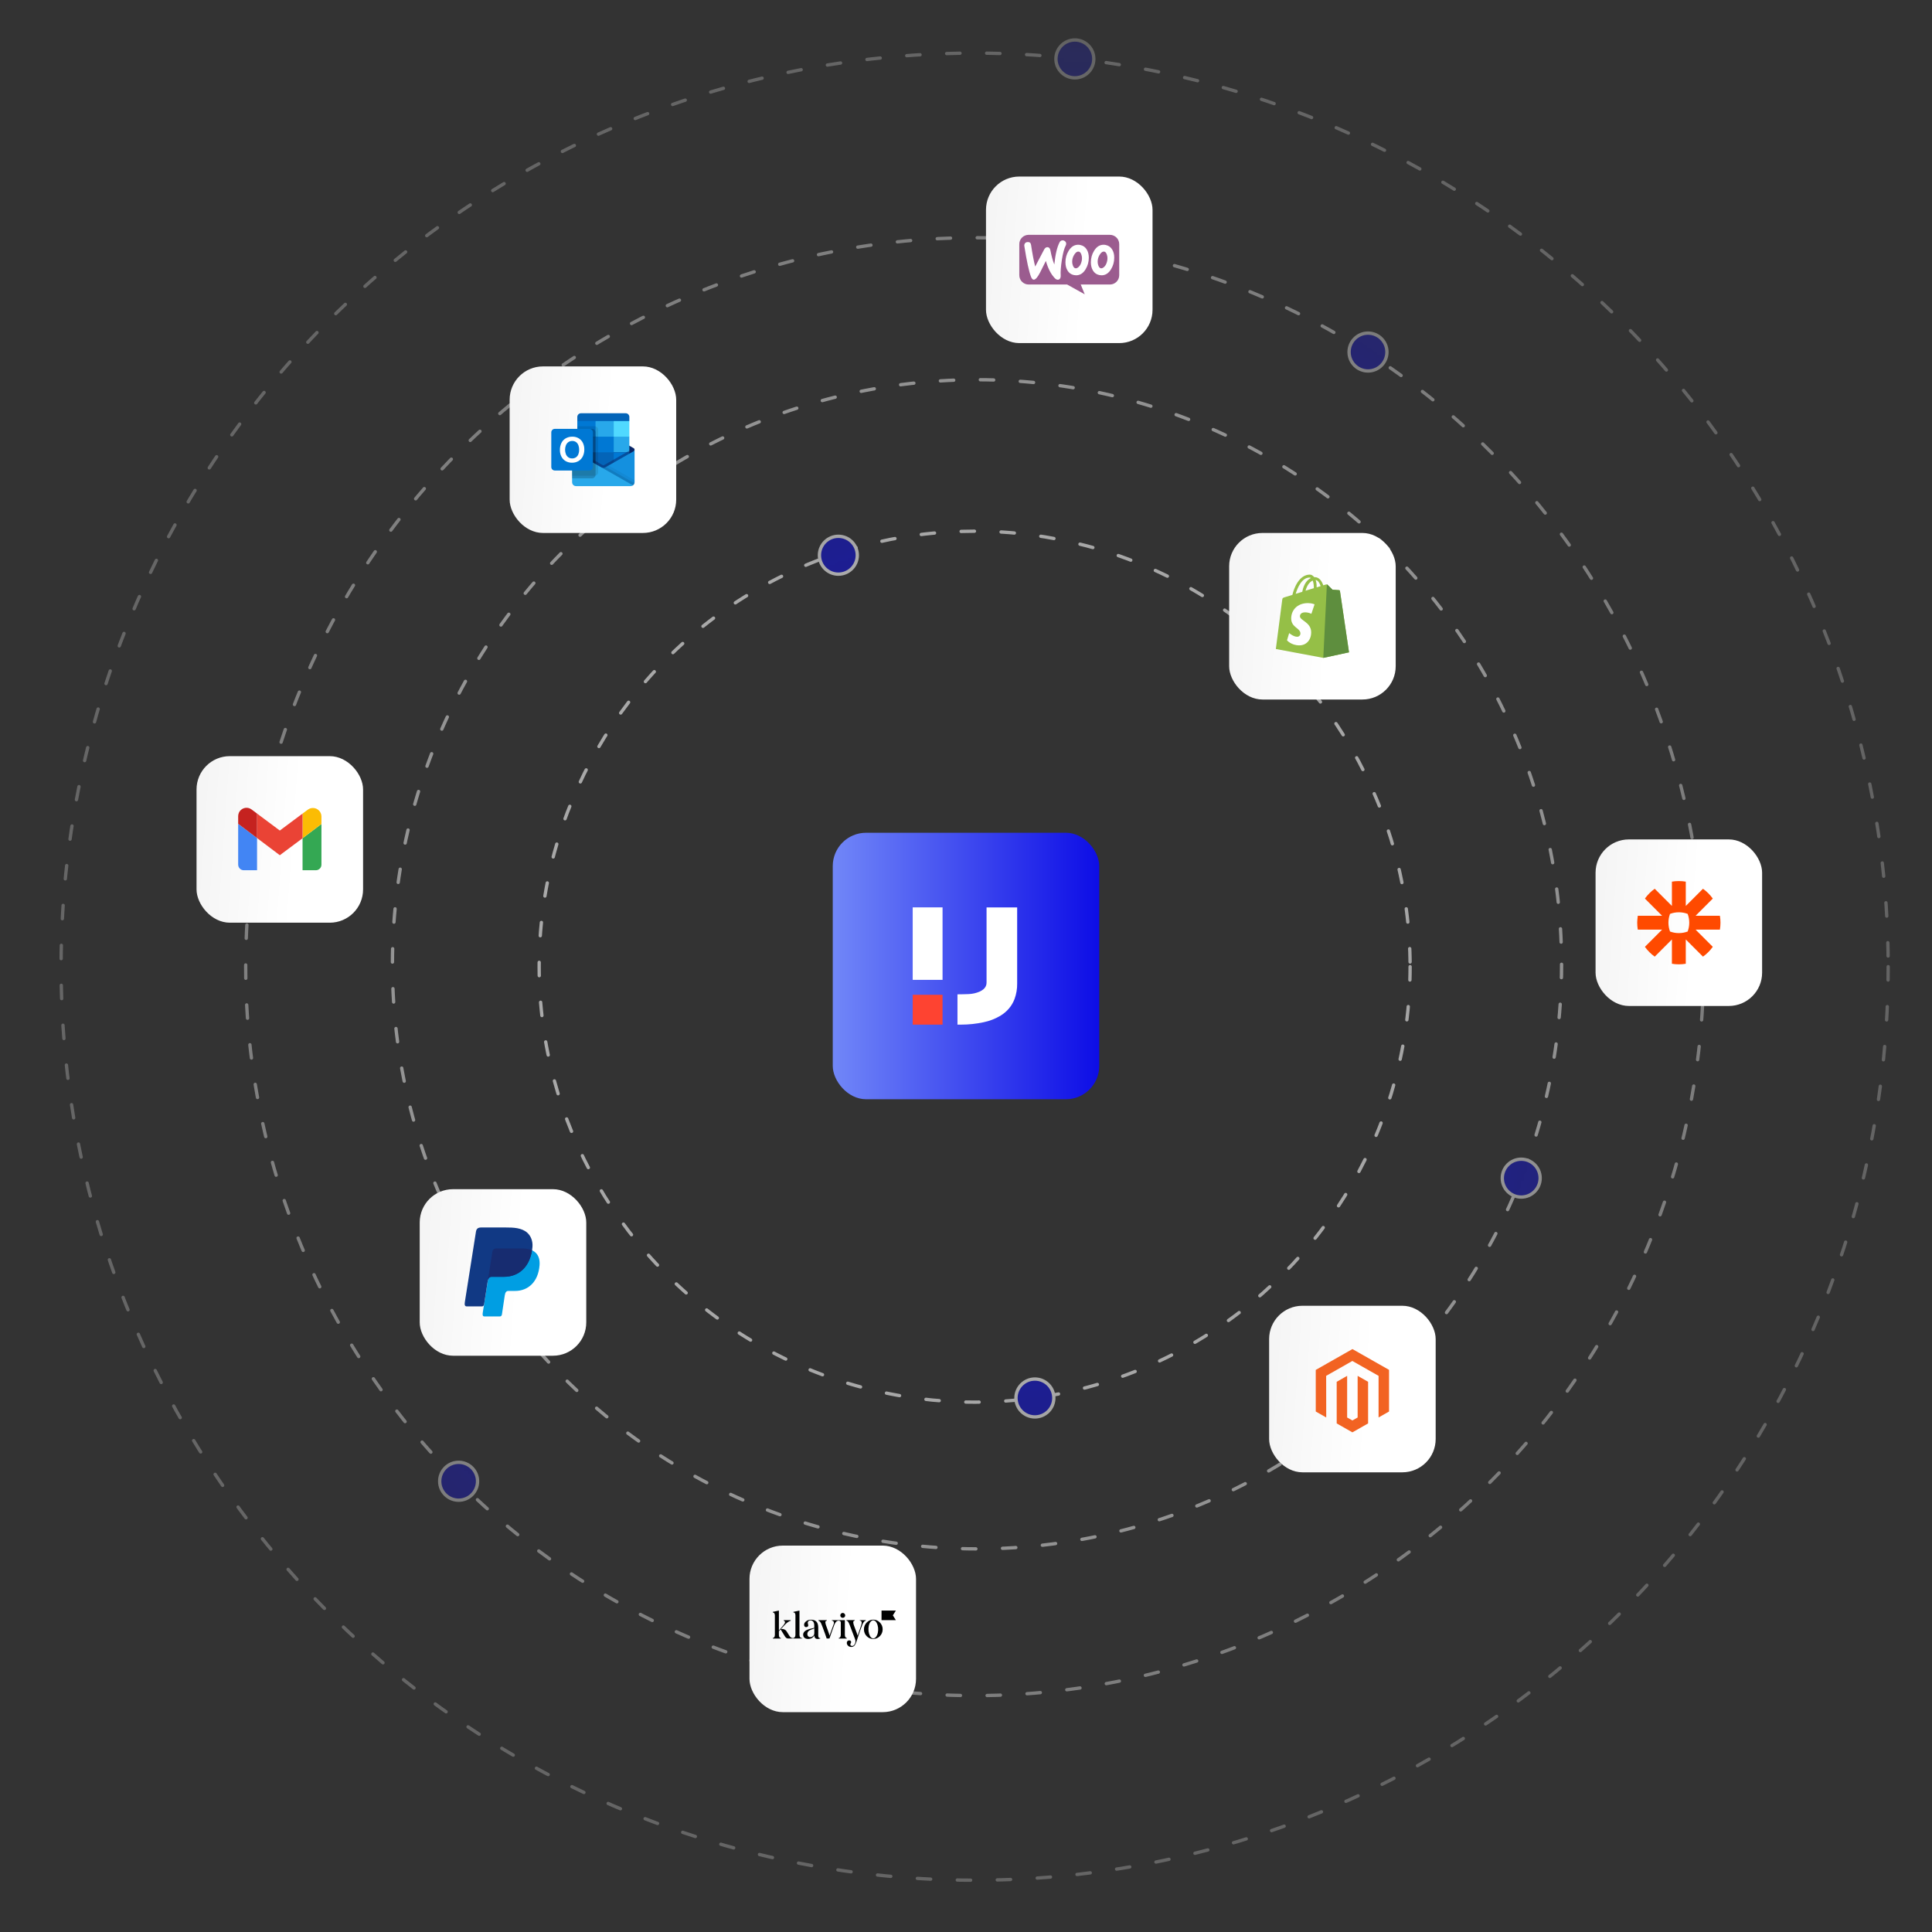<svg xmlns="http://www.w3.org/2000/svg" width="580" height="580" viewBox="0 0 580 580" fill="none"><rect x="0" y="0" width="580" height="580" fill="#333333" stroke="none"/><g opacity="0.6"><mask id="mask0_3807_15130" style="mask-type:alpha" maskUnits="userSpaceOnUse" x="0" y="0" width="580" height="580"><rect width="580" height="580" fill="url(#paint0_radial_3807_15130)"></rect></mask><g mask="url(#mask0_3807_15130)"><circle cx="292.592" cy="290.2" r="274.255" stroke="white" stroke-linecap="round" stroke-linejoin="round" stroke-dasharray="4 8"></circle><circle cx="292.592" cy="290.2" r="218.835" stroke="white" stroke-linecap="round" stroke-linejoin="round" stroke-dasharray="4 8"></circle><circle cx="293.302" cy="289.489" r="175.494" stroke="white" stroke-linecap="round" stroke-linejoin="round" stroke-dasharray="4 8"></circle><circle cx="292.592" cy="290.2" r="130.733" stroke="white" stroke-linecap="round" stroke-linejoin="round" stroke-dasharray="4 8"></circle><path d="M310.684 425.368C313.823 425.368 316.368 422.823 316.368 419.684C316.368 416.545 313.823 414 310.684 414C307.545 414 305 416.545 305 419.684C305 422.823 307.545 425.368 310.684 425.368Z" fill="#0D0ED6" stroke="white"></path><path d="M322.684 23.368C325.823 23.368 328.368 20.823 328.368 17.684C328.368 14.545 325.823 12 322.684 12C319.545 12 317 14.545 317 17.684C317 20.823 319.545 23.368 322.684 23.368Z" fill="#0D0ED6" stroke="white"></path><path d="M456.684 359.368C459.823 359.368 462.368 356.823 462.368 353.684C462.368 350.545 459.823 348 456.684 348C453.545 348 451 350.545 451 353.684C451 356.823 453.545 359.368 456.684 359.368Z" fill="#0D0ED6" stroke="white"></path><path d="M251.684 172.368C254.823 172.368 257.368 169.823 257.368 166.684C257.368 163.545 254.823 161 251.684 161C248.545 161 246 163.545 246 166.684C246 169.823 248.545 172.368 251.684 172.368Z" fill="#0D0ED6" stroke="white"></path><path d="M137.684 450.368C140.823 450.368 143.368 447.823 143.368 444.684C143.368 441.545 140.823 439 137.684 439C134.545 439 132 441.545 132 444.684C132 447.823 134.545 450.368 137.684 450.368Z" fill="#0D0ED6" stroke="white"></path><path d="M410.684 111.368C413.823 111.368 416.368 108.823 416.368 105.684C416.368 102.545 413.823 100 410.684 100C407.545 100 405 102.545 405 105.684C405 108.823 407.545 111.368 410.684 111.368Z" fill="#0D0ED6" stroke="white"></path></g></g><rect x="250" y="250" width="80" height="80" rx="10" fill="url(#paint1_linear_3807_15130)"></rect><path d="M274 294.16V272.4H282.96V294.16H274Z" fill="white"></path><path d="M296.171 272.4C296.171 279.861 296.171 287.489 296.171 294.949C296.182 295.329 296.106 295.706 295.95 296.052C295.794 296.398 295.561 296.705 295.27 296.948C294.924 297.24 294.54 297.484 294.129 297.674C293.073 298.132 291.941 298.388 290.791 298.43C289.783 298.491 288.775 298.477 287.765 298.5H287.44V307.6C287.826 307.6 288.165 307.6 288.504 307.6C290.789 307.601 293.069 307.359 295.303 306.878C297.06 306.515 298.745 305.867 300.291 304.959C302.286 303.737 303.75 302.08 304.58 299.887C305.116 298.415 305.38 296.859 305.359 295.293C305.359 287.68 305.359 280.019 305.359 272.407H296.17" fill="white"></path><path d="M282.96 298.64H274V307.6H282.96V298.64Z" fill="#FE4331"></path><rect x="479" y="252" width="50" height="50" rx="10" fill="url(#paint2_linear_3807_15130)"></rect><path d="M507.125 277.005C507.125 277.907 506.963 278.801 506.645 279.645C505.801 279.962 504.907 280.125 504.005 280.125H503.995C503.066 280.124 502.176 279.954 501.355 279.645C501.037 278.801 500.875 277.907 500.875 277.005V276.995C500.875 276.093 501.037 275.199 501.354 274.356C502.198 274.038 503.093 273.875 503.995 273.875H504.005C504.907 273.875 505.801 274.037 506.645 274.356C506.963 275.199 507.125 276.093 507.125 276.994V277.005L507.125 277.005ZM516.326 274.917H509.03L514.189 269.757C513.784 269.188 513.332 268.654 512.839 268.161V268.16C512.345 267.667 511.811 267.216 511.242 266.811L506.083 271.971V264.674C505.397 264.559 504.702 264.5 504.006 264.5H503.993C503.286 264.5 502.592 264.561 501.917 264.674V271.971L496.757 266.811C496.189 267.216 495.655 267.667 495.162 268.161L495.159 268.163C494.666 268.656 494.215 269.189 493.811 269.757L498.97 274.917H491.674C491.674 274.917 491.5 276.287 491.5 276.996V277.004C491.5 277.713 491.56 278.407 491.674 279.083H498.971L493.811 284.243C494.622 285.382 495.618 286.378 496.757 287.189L501.917 282.029V289.326C502.602 289.441 503.296 289.499 503.991 289.5H504.009C504.704 289.499 505.397 289.441 506.083 289.326V282.029L511.243 287.189C511.811 286.784 512.345 286.333 512.839 285.84L512.84 285.839C513.333 285.345 513.784 284.811 514.189 284.243L509.029 279.083H516.326C516.44 278.408 516.499 277.716 516.5 277.009V276.991C516.499 276.284 516.44 275.592 516.326 274.917V274.917Z" fill="#FF4A00"></path><rect x="126" y="357" width="50" height="50" rx="10" fill="url(#paint3_linear_3807_15130)"></rect><path fill-rule="evenodd" clip-rule="evenodd" d="M149.116 374.785H156.647C160.69 374.785 162.212 376.831 161.977 379.839C161.588 384.803 158.586 387.55 154.605 387.55H152.595C152.049 387.55 151.682 387.912 151.534 388.891L150.681 394.587C150.624 394.956 150.43 395.17 150.138 395.199H145.407C144.962 395.199 144.804 394.859 144.921 394.122L147.806 375.863C147.919 375.133 148.319 374.785 149.116 374.785Z" fill="#009EE3"></path><path fill-rule="evenodd" clip-rule="evenodd" d="M144.406 368.5H151.944C154.067 368.5 156.586 368.568 158.27 370.055C159.395 371.048 159.986 372.629 159.85 374.332C159.387 380.087 155.945 383.312 151.326 383.312H147.609C146.976 383.312 146.558 383.732 146.379 384.867L145.341 391.477C145.273 391.904 145.088 392.157 144.758 392.188H140.106C139.591 392.188 139.408 391.799 139.542 390.94L142.886 369.756C143.02 368.904 143.488 368.5 144.406 368.5Z" fill="#113984"></path><path fill-rule="evenodd" clip-rule="evenodd" d="M146.488 384.197L147.804 375.863C147.919 375.132 148.319 374.783 149.116 374.783H156.647C157.893 374.783 158.902 374.977 159.691 375.337C158.935 380.461 155.62 383.306 151.282 383.306H147.571C147.073 383.308 146.708 383.557 146.488 384.197Z" fill="#172C70"></path><rect x="296" y="53" width="50" height="50" rx="10" fill="url(#paint4_linear_3807_15130)"></rect><path d="M308.784 70.5H333.204C334.749 70.5 336 71.751 336 73.296V82.618C336 84.163 334.749 85.414 333.204 85.414H324.446L325.648 88.358L320.362 85.414H308.796C307.251 85.414 306 84.163 306 82.618V73.296C305.988 71.763 307.239 70.5 308.784 70.5Z" fill="#9B5C8F"></path><path d="M307.708 73.049C307.879 72.817 308.135 72.695 308.477 72.671C309.099 72.622 309.452 72.914 309.538 73.549C309.916 76.097 310.33 78.256 310.769 80.024L313.44 74.939C313.684 74.475 313.989 74.232 314.355 74.207C314.891 74.171 315.221 74.512 315.355 75.232C315.66 76.853 316.05 78.232 316.513 79.402C316.83 76.305 317.367 74.073 318.123 72.695C318.306 72.353 318.574 72.183 318.928 72.158C319.209 72.134 319.465 72.219 319.696 72.402C319.928 72.585 320.05 72.817 320.074 73.097C320.086 73.317 320.05 73.5 319.952 73.683C319.477 74.561 319.086 76.037 318.769 78.085C318.465 80.073 318.355 81.622 318.428 82.732C318.452 83.036 318.404 83.305 318.282 83.537C318.135 83.805 317.916 83.951 317.635 83.975C317.318 84 316.989 83.854 316.672 83.524C315.538 82.366 314.635 80.634 313.977 78.329C313.184 79.89 312.599 81.061 312.221 81.841C311.501 83.219 310.891 83.927 310.379 83.963C310.05 83.988 309.769 83.707 309.526 83.122C308.904 81.524 308.233 78.439 307.513 73.866C307.465 73.549 307.538 73.268 307.708 73.049V73.049ZM333.916 74.963C333.477 74.195 332.83 73.732 331.965 73.549C331.733 73.5 331.513 73.475 331.306 73.475C330.135 73.475 329.184 74.085 328.44 75.305C327.806 76.341 327.489 77.488 327.489 78.744C327.489 79.683 327.684 80.488 328.074 81.158C328.513 81.927 329.16 82.39 330.026 82.573C330.257 82.622 330.477 82.646 330.684 82.646C331.867 82.646 332.818 82.037 333.55 80.817C334.184 79.768 334.501 78.622 334.501 77.366C334.513 76.415 334.306 75.622 333.916 74.963V74.963ZM332.379 78.341C332.208 79.146 331.904 79.744 331.452 80.146C331.099 80.463 330.769 80.597 330.465 80.536C330.172 80.475 329.928 80.219 329.745 79.744C329.599 79.366 329.526 78.988 329.526 78.634C329.526 78.329 329.55 78.024 329.611 77.744C329.721 77.244 329.928 76.756 330.257 76.293C330.66 75.695 331.087 75.451 331.526 75.537C331.818 75.597 332.062 75.854 332.245 76.329C332.391 76.707 332.465 77.085 332.465 77.439C332.465 77.756 332.44 78.061 332.379 78.341V78.341ZM326.282 74.963C325.843 74.195 325.184 73.732 324.33 73.549C324.099 73.5 323.879 73.475 323.672 73.475C322.501 73.475 321.55 74.085 320.806 75.305C320.172 76.341 319.855 77.488 319.855 78.744C319.855 79.683 320.05 80.488 320.44 81.158C320.879 81.927 321.526 82.39 322.391 82.573C322.623 82.622 322.842 82.646 323.05 82.646C324.233 82.646 325.184 82.037 325.916 80.817C326.55 79.768 326.867 78.622 326.867 77.366C326.867 76.415 326.672 75.622 326.282 74.963V74.963ZM324.733 78.341C324.562 79.146 324.257 79.744 323.806 80.146C323.452 80.463 323.123 80.597 322.818 80.536C322.526 80.475 322.282 80.219 322.099 79.744C321.952 79.366 321.879 78.988 321.879 78.634C321.879 78.329 321.904 78.024 321.965 77.744C322.074 77.244 322.282 76.756 322.611 76.293C323.013 75.695 323.44 75.451 323.879 75.537C324.172 75.597 324.416 75.854 324.599 76.329C324.745 76.707 324.818 77.085 324.818 77.439C324.83 77.756 324.794 78.061 324.733 78.341V78.341Z" fill="white"></path><rect x="369" y="160" width="50" height="50" rx="10" fill="url(#paint5_linear_3807_15130)"></rect><g clip-path="url(#clip0_3807_15130)"><path d="M402.257 177.377C402.238 177.266 402.148 177.181 402.036 177.171C401.948 177.156 400.017 177.024 400.017 177.024L398.544 175.551C398.411 175.404 398.118 175.447 398.007 175.478C397.992 175.478 397.713 175.566 397.256 175.714C396.812 174.429 396.025 173.251 394.64 173.251H394.522C394.125 172.736 393.639 172.5 393.229 172.5C390.004 172.514 388.467 176.536 387.981 178.591L385.727 179.283C385.036 179.503 385.01 179.519 384.918 180.179L383.016 194.834L397.262 197.5L404.982 195.836C404.982 195.821 402.271 177.517 402.257 177.377V177.377ZM396.466 175.961C396.108 176.079 395.699 176.197 395.259 176.33V176.064C395.272 175.402 395.173 174.741 394.965 174.112C395.687 174.223 396.172 175.032 396.466 175.961L396.466 175.961ZM394.096 174.282C394.331 174.977 394.441 175.708 394.418 176.441V176.574L391.928 177.341C392.416 175.52 393.315 174.621 394.096 174.282H394.096ZM393.139 173.386C393.286 173.389 393.429 173.435 393.551 173.519C392.512 174.002 391.413 175.224 390.942 177.67L388.971 178.274C389.527 176.418 390.824 173.383 393.137 173.383L393.139 173.386Z" fill="#95BF47"></path><path d="M402.036 177.171C401.948 177.156 400.017 177.024 400.017 177.024L398.544 175.551C398.489 175.496 398.415 175.464 398.338 175.463L397.263 197.5L404.983 195.836L402.257 177.391C402.248 177.336 402.222 177.285 402.182 177.246C402.143 177.206 402.091 177.18 402.036 177.171V177.171Z" fill="#5E8E3E"></path><path d="M394.641 181.441L393.682 184.27C393.103 183.99 392.469 183.839 391.826 183.828C390.323 183.828 390.249 184.77 390.249 185.007C390.249 186.295 393.623 186.789 393.623 189.824C393.623 192.211 392.105 193.742 390.068 193.742C387.623 193.742 386.37 192.225 386.37 192.225L387.02 190.057C387.02 190.057 388.302 191.162 389.393 191.162C389.523 191.167 389.653 191.146 389.775 191.099C389.897 191.052 390.008 190.981 390.101 190.89C390.195 190.799 390.269 190.69 390.32 190.57C390.37 190.449 390.395 190.32 390.394 190.189C390.394 188.494 387.625 188.421 387.625 185.651C387.625 183.322 389.303 181.054 392.677 181.054C394.003 181.073 394.637 181.44 394.637 181.44L394.641 181.441Z" fill="white"></path></g><rect x="381" y="392" width="50" height="50" rx="10" fill="url(#paint6_linear_3807_15130)"></rect><path d="M406.011 405L395 411.255V423.748L398.143 425.536L398.121 413.04L405.989 408.571L413.857 413.04V425.531L417 423.748V411.244L406.011 405Z" fill="#F26322"></path><path d="M407.571 425.534L406 426.432L404.422 425.542V413.04L401.281 414.826L401.287 427.322L405.998 430L410.714 427.322V414.826L407.571 413.04V425.534Z" fill="#F26322"></path><rect x="225" y="464" width="50" height="50" rx="10" fill="url(#paint7_linear_3807_15130)"></rect><path d="M252.992 485.685C253.191 485.685 253.381 485.607 253.519 485.477C253.657 485.339 253.743 485.158 253.743 484.959C253.743 484.761 253.657 484.571 253.519 484.432C253.381 484.294 253.191 484.217 252.992 484.208C252.793 484.217 252.612 484.294 252.474 484.432C252.336 484.571 252.258 484.761 252.258 484.959C252.258 485.149 252.336 485.339 252.474 485.469C252.612 485.607 252.793 485.685 252.992 485.685Z" fill="#010202"></path><path d="M258.113 486.384H259.935V486.531C259.831 486.548 259.736 486.583 259.65 486.626C259.486 486.704 259.149 487.075 258.899 487.705C258.467 488.793 258.009 490.08 257.534 491.557L257.353 492.118C257.275 492.368 257.206 492.532 257.172 492.636C257.137 492.74 257.094 492.886 257.016 493.076C256.973 493.215 256.912 493.353 256.843 493.482C256.757 493.646 256.584 493.983 256.455 494.087C256.248 494.259 255.937 494.458 255.548 494.432C254.797 494.432 254.227 493.871 254.218 493.206C254.218 492.757 254.503 492.455 254.935 492.455C255.246 492.455 255.522 492.619 255.522 492.973C255.522 493.223 255.272 493.491 255.272 493.62C255.272 493.966 255.47 494.121 255.859 494.121C256.17 494.121 256.42 493.923 256.61 493.525C256.869 493.076 256.887 492.576 256.679 492.032L255.082 487.835C254.719 486.868 254.434 486.548 254.097 486.514V486.367H256.61V486.514C256.308 486.548 256.153 486.721 256.153 487.04C256.153 487.274 256.239 487.628 256.403 488.077L256.705 488.888C257.051 489.769 257.327 490.538 257.474 491.021C257.793 490.02 258.096 489.139 258.38 488.37C258.588 487.8 258.691 487.386 258.691 487.144C258.691 486.712 258.458 486.514 258.104 486.514L258.113 486.384Z" fill="#010202"></path><path d="M240.601 491.747C240.281 491.695 240.005 491.401 240.005 490.797V483.5L238.174 483.897V484.053C238.485 484.018 238.796 484.294 238.796 484.882V490.805C238.796 491.375 238.485 491.712 238.174 491.755C238.148 491.764 238.114 491.764 238.088 491.764C237.932 491.772 237.768 491.747 237.622 491.686C237.38 491.582 237.172 491.392 237 491.108L236.154 489.76C235.972 489.475 235.713 489.26 235.394 489.139C235.083 489.018 234.737 489.001 234.409 489.087L235.359 488.042C236.076 487.248 236.749 486.747 237.38 486.531V486.384H235.281V486.531C235.825 486.738 235.791 487.204 235.169 487.93L233.831 489.484V483.5L232 483.897V484.053C232.311 484.053 232.622 484.363 232.622 484.899V490.805C232.622 491.453 232.32 491.712 232 491.755V491.902H234.426V491.755C234.029 491.703 233.831 491.392 233.831 490.805V489.717L234.349 489.147L235.61 491.203C235.912 491.695 236.188 491.893 236.628 491.893H240.851V491.781C240.868 491.781 240.747 491.772 240.601 491.747Z" fill="#010202"></path><path d="M245.644 491.047V488.586C245.618 486.98 244.935 486.246 243.381 486.246C242.88 486.246 242.397 486.401 242.008 486.712C241.594 487.023 241.395 487.377 241.395 487.783C241.395 488.18 241.62 488.474 241.982 488.474C242.371 488.474 242.647 488.258 242.647 487.947C242.647 487.714 242.492 487.394 242.492 487.179C242.492 486.781 242.794 486.436 243.312 486.436C243.977 486.436 244.452 486.928 244.452 488.033V488.69L243.899 488.819C243.614 488.871 243.364 488.932 243.183 488.983C242.993 489.035 242.751 489.113 242.466 489.225C241.887 489.45 241.576 489.657 241.309 490.054C241.179 490.244 241.11 490.469 241.11 490.702C241.11 491.617 241.749 492.032 242.656 492.032C243.364 492.032 244.124 491.66 244.461 490.952C244.469 491.177 244.521 491.393 244.616 491.591C244.996 492.351 246.239 491.902 246.239 491.902V491.755C245.687 491.85 245.644 491.203 245.644 491.047ZM244.461 490.287C244.461 490.65 244.331 490.944 244.063 491.159C243.804 491.367 243.545 491.479 243.269 491.479C242.725 491.479 242.371 491.125 242.371 490.477C242.371 490.166 242.544 489.881 242.682 489.717C242.794 489.605 242.923 489.51 243.07 489.441C243.26 489.346 243.355 489.294 243.485 489.234L243.994 489.044C244.245 488.949 244.4 488.888 244.469 488.854L244.461 490.287Z" fill="#010202"></path><path d="M268.95 486.384H264.641V483.5H268.95L268.043 484.942L268.95 486.384Z" fill="#010202"></path><path d="M260.185 491.194C259.65 490.641 259.356 489.907 259.365 489.139C259.356 488.759 259.425 488.387 259.572 488.033C259.71 487.679 259.926 487.36 260.185 487.092C260.729 486.522 261.394 486.229 262.171 486.229C262.94 486.229 263.605 486.514 264.149 487.092C264.417 487.36 264.632 487.679 264.771 488.025C264.917 488.379 264.986 488.75 264.978 489.13C264.986 489.51 264.909 489.89 264.771 490.235C264.624 490.589 264.417 490.909 264.149 491.177C263.605 491.738 262.94 492.023 262.171 492.023C261.394 492.04 260.729 491.755 260.185 491.194ZM263.173 487.187C262.957 486.764 262.664 486.514 262.327 486.445C261.645 486.306 261.032 487.006 260.807 488.12C260.712 488.621 260.686 489.13 260.738 489.64C260.79 490.149 260.928 490.641 261.152 491.099C261.368 491.522 261.662 491.772 261.999 491.842C262.681 491.98 263.311 491.246 263.536 490.123C263.734 489.182 263.639 488.033 263.173 487.187Z" fill="#010202"></path><path d="M253.631 490.796V486.384H249.728V486.513C250.246 486.591 250.497 486.98 250.263 487.619C249.046 490.909 249.124 490.762 249.046 491.03C248.968 490.779 248.787 490.149 248.502 489.372C248.217 488.595 248.027 488.068 247.949 487.843C247.647 486.928 247.751 486.591 248.234 486.531V486.384H245.704V486.531C246.084 486.608 246.412 487.04 246.689 487.809L247.077 488.81C247.5 489.89 248.001 491.384 248.174 491.893H249.011C249.279 491.107 250.367 487.981 250.514 487.662C250.669 487.299 250.851 487.023 251.049 486.833C251.144 486.729 251.265 486.652 251.395 486.6C251.524 486.548 251.662 486.522 251.801 486.522C251.801 486.522 252.414 486.522 252.414 487.109V487.601C252.414 487.61 252.414 487.61 252.414 487.619V490.805C252.414 491.418 252.111 491.712 251.801 491.755V491.902H254.218V491.755C253.899 491.703 253.631 491.418 253.631 490.796Z" fill="#010202"></path><rect x="59" y="227" width="50" height="50" rx="10" fill="url(#paint8_linear_3807_15130)"></rect><path d="M73.178 261.255H77.171V251.59L71.5 247.308V259.518C71.5 260.502 72.252 261.255 73.178 261.255Z" fill="#4285F4"></path><path d="M90.829 261.254H94.822C95.748 261.254 96.5 260.502 96.5 259.576V247.366L90.829 251.648V261.254Z" fill="#34A853"></path><path d="M90.829 244.241V251.648L96.5 247.366V245.109C96.5 243.72 95.343 242.562 93.954 242.562C93.375 242.562 92.854 242.736 92.391 243.083L90.829 244.241Z" fill="#FBBC04"></path><path d="M77.171 251.59V244.241L84 249.333L90.829 244.241V251.648L84 256.741L77.171 251.59Z" fill="#EA4335"></path><path d="M71.5 245.051V247.308L77.171 251.59V244.241L75.551 243.025C74.394 242.157 72.831 242.389 71.963 243.546C71.674 243.951 71.5 244.53 71.5 245.051Z" fill="#C5221F"></path><rect x="153" y="110" width="50" height="50" rx="10" fill="url(#paint9_linear_3807_15130)"></rect><path d="M187.841 124.062H174.409C173.808 124.062 173.312 124.558 173.312 125.159V126.406L180.883 128.75L188.937 126.406V125.159C188.937 124.558 188.442 124.062 187.841 124.062V124.062Z" fill="#0364B8"></path><path d="M190.226 136.098C190.341 135.738 190.432 135.371 190.5 135C190.5 134.814 190.401 134.642 190.24 134.549L190.23 134.544L190.226 134.542L181.759 129.719C181.723 129.695 181.685 129.673 181.646 129.654C181.318 129.491 180.932 129.491 180.605 129.654C180.566 129.673 180.528 129.695 180.491 129.719L172.024 134.542L172.021 134.544L172.011 134.549C171.85 134.642 171.751 134.814 171.751 135C171.818 135.371 171.91 135.738 172.024 136.098L181.002 142.664L190.226 136.098Z" fill="#0A2767"></path><path d="M184.25 126.406H178.781L177.202 128.75L178.781 131.094L184.25 135.781H188.937V131.094L184.25 126.406Z" fill="#28A8EA"></path><path fill-rule="evenodd" clip-rule="evenodd" d="M173.313 126.406H178.781V131.093H173.313V126.406Z" fill="#0078D4"></path><path fill-rule="evenodd" clip-rule="evenodd" d="M184.25 126.406H188.937V131.093H184.25V126.406Z" fill="#50D9FF"></path><path d="M184.25 135.781L178.782 131.094H173.313V135.781L178.782 140.469L187.244 141.85L184.25 135.781Z" fill="#0364B8"></path><path fill-rule="evenodd" clip-rule="evenodd" d="M178.781 131.094H184.25V135.781H178.781V131.094Z" fill="#0078D4"></path><path fill-rule="evenodd" clip-rule="evenodd" d="M173.313 135.781H178.781V140.468H173.313V135.781Z" fill="#064A8C"></path><path fill-rule="evenodd" clip-rule="evenodd" d="M184.25 135.781H188.937V140.468H184.25V135.781Z" fill="#0078D4"></path><path d="M181.274 142.202L172.06 135.483L172.446 134.804C172.446 134.804 180.841 139.585 180.969 139.657C181.075 139.7 181.194 139.696 181.298 139.648C181.417 139.581 189.838 134.781 189.838 134.781L190.226 135.46L181.274 142.202Z" fill="#0A2767" fill-opacity="0.498"></path><path d="M190.24 135.451L190.23 135.457L190.227 135.459L181.76 140.282C181.419 140.503 180.986 140.53 180.62 140.353L183.569 144.307L190.017 145.711V145.714C190.321 145.495 190.502 145.141 190.502 144.766V135C190.502 135.186 190.402 135.358 190.241 135.451H190.24Z" fill="#1490DF"></path><path d="M190.5 144.766V144.189L182.701 139.745L181.759 140.281C181.418 140.502 180.985 140.529 180.619 140.352L183.568 144.306L190.016 145.71V145.713C190.32 145.493 190.501 145.14 190.501 144.765L190.5 144.766Z" fill="black" fill-opacity="0.047"></path><path d="M190.461 145.065L181.912 140.195L181.759 140.281C181.418 140.502 180.985 140.529 180.619 140.352L183.568 144.306L190.016 145.71V145.713C190.235 145.555 190.392 145.325 190.462 145.064L190.461 145.065Z" fill="black" fill-opacity="0.098"></path><path d="M172.023 135.461V135.453H172.016L171.992 135.438C171.841 135.345 171.749 135.178 171.75 135V144.768C171.75 145.41 172.278 145.938 172.92 145.938H189.328C189.426 145.937 189.523 145.924 189.617 145.899C189.666 145.89 189.714 145.874 189.758 145.852C189.775 145.85 189.79 145.845 189.805 145.836C189.869 145.81 189.929 145.776 189.984 145.735L190.016 145.711L172.023 135.461Z" fill="#28A8EA"></path><path d="M179.563 141.771V129.011C179.561 128.441 179.092 127.972 178.521 127.97H173.337V133.795L172.023 134.543L172.02 134.545L172.01 134.55C171.849 134.643 171.75 134.815 171.75 135.001V142.816V142.813H178.521C179.092 142.811 179.561 142.342 179.563 141.771V141.771Z" fill="black" fill-opacity="0.098"></path><path d="M178.781 142.553V129.793C178.78 129.222 178.311 128.753 177.74 128.751H173.337V133.795L172.023 134.543L172.02 134.545L172.01 134.55C171.849 134.643 171.75 134.815 171.75 135.001V143.597V143.594H177.74C178.311 143.592 178.78 143.123 178.781 142.553V142.553ZM178.781 140.99V129.793C178.78 129.222 178.311 128.753 177.74 128.751H173.337V133.795L172.023 134.543L172.02 134.545L172.01 134.55C171.849 134.643 171.75 134.815 171.75 135.001V142.035V142.032H177.74C178.311 142.03 178.78 141.561 178.781 140.99V140.99ZM178 140.99V129.793C177.998 129.222 177.529 128.753 176.959 128.751H173.337V133.795L172.023 134.543L172.02 134.545L172.01 134.55C171.849 134.643 171.75 134.815 171.75 135.001V142.035V142.032H176.959C177.529 142.03 177.998 141.561 178 140.99V140.99Z" fill="black" fill-opacity="0.2"></path><path d="M166.541 128.75H176.958C177.529 128.75 177.999 129.22 177.999 129.792V140.208C177.999 140.779 177.529 141.25 176.958 141.25H166.541C165.97 141.25 165.5 140.779 165.5 140.208V129.792C165.5 129.22 165.97 128.75 166.541 128.75V128.75Z" fill="#0078D4"></path><path d="M168.521 133.022C168.798 132.432 169.245 131.939 169.804 131.605C170.424 131.25 171.129 131.073 171.843 131.094C172.504 131.079 173.157 131.247 173.729 131.578C174.267 131.899 174.701 132.37 174.977 132.932C175.278 133.552 175.428 134.235 175.415 134.924C175.429 135.644 175.275 136.358 174.964 137.007C174.682 137.59 174.235 138.077 173.679 138.409C173.084 138.751 172.407 138.923 171.722 138.907C171.046 138.923 170.379 138.753 169.794 138.417C169.251 138.095 168.812 137.624 168.53 137.06C168.227 136.449 168.075 135.774 168.088 135.092C168.074 134.378 168.223 133.671 168.522 133.022H168.521ZM169.888 136.349C170.036 136.722 170.286 137.045 170.61 137.281C170.94 137.512 171.335 137.631 171.737 137.621C172.166 137.638 172.589 137.515 172.941 137.271C173.261 137.035 173.505 136.71 173.642 136.336C173.796 135.92 173.872 135.479 173.866 135.035C173.871 134.587 173.8 134.141 173.655 133.717C173.528 133.336 173.293 132.999 172.979 132.748C172.636 132.492 172.214 132.361 171.786 132.379C171.375 132.369 170.971 132.488 170.632 132.721C170.302 132.959 170.046 133.285 169.894 133.662C169.559 134.526 169.557 135.484 169.889 136.349H169.888Z" fill="white"></path><defs><radialGradient id="paint0_radial_3807_15130" cx="0" cy="0" r="1" gradientUnits="userSpaceOnUse" gradientTransform="translate(290 290) rotate(90) scale(290)"><stop offset="0.406" stop-color="white"></stop><stop offset="1" stop-color="white" stop-opacity="0.35"></stop></radialGradient><linearGradient id="paint1_linear_3807_15130" x1="250" y1="290" x2="330" y2="290" gradientUnits="userSpaceOnUse"><stop stop-color="#7187F8"></stop><stop offset="1" stop-color="#0D0DE6"></stop></linearGradient><linearGradient id="paint2_linear_3807_15130" x1="480.8" y1="252" x2="511.775" y2="254.18" gradientUnits="userSpaceOnUse"><stop offset="0.024" stop-color="#F5F5F5"></stop><stop offset="0.971" stop-color="white"></stop></linearGradient><linearGradient id="paint3_linear_3807_15130" x1="127.8" y1="357" x2="158.775" y2="359.18" gradientUnits="userSpaceOnUse"><stop offset="0.024" stop-color="#F5F5F5"></stop><stop offset="0.971" stop-color="white"></stop></linearGradient><linearGradient id="paint4_linear_3807_15130" x1="297.8" y1="53" x2="328.775" y2="55.18" gradientUnits="userSpaceOnUse"><stop offset="0.024" stop-color="#F5F5F5"></stop><stop offset="0.971" stop-color="white"></stop></linearGradient><linearGradient id="paint5_linear_3807_15130" x1="370.8" y1="160" x2="401.775" y2="162.18" gradientUnits="userSpaceOnUse"><stop offset="0.024" stop-color="#F5F5F5"></stop><stop offset="0.971" stop-color="white"></stop></linearGradient><linearGradient id="paint6_linear_3807_15130" x1="382.8" y1="392" x2="413.775" y2="394.18" gradientUnits="userSpaceOnUse"><stop offset="0.024" stop-color="#F5F5F5"></stop><stop offset="0.971" stop-color="white"></stop></linearGradient><linearGradient id="paint7_linear_3807_15130" x1="226.8" y1="464" x2="257.775" y2="466.18" gradientUnits="userSpaceOnUse"><stop offset="0.024" stop-color="#F5F5F5"></stop><stop offset="0.971" stop-color="white"></stop></linearGradient><linearGradient id="paint8_linear_3807_15130" x1="60.8" y1="227" x2="91.775" y2="229.18" gradientUnits="userSpaceOnUse"><stop offset="0.024" stop-color="#F5F5F5"></stop><stop offset="0.971" stop-color="white"></stop></linearGradient><linearGradient id="paint9_linear_3807_15130" x1="154.8" y1="110" x2="185.775" y2="112.18" gradientUnits="userSpaceOnUse"><stop offset="0.024" stop-color="#F5F5F5"></stop><stop offset="0.971" stop-color="white"></stop></linearGradient><clipPath id="clip0_3807_15130"><rect width="25" height="25" fill="white" transform="translate(381.5 172.5)"></rect></clipPath></defs></svg>